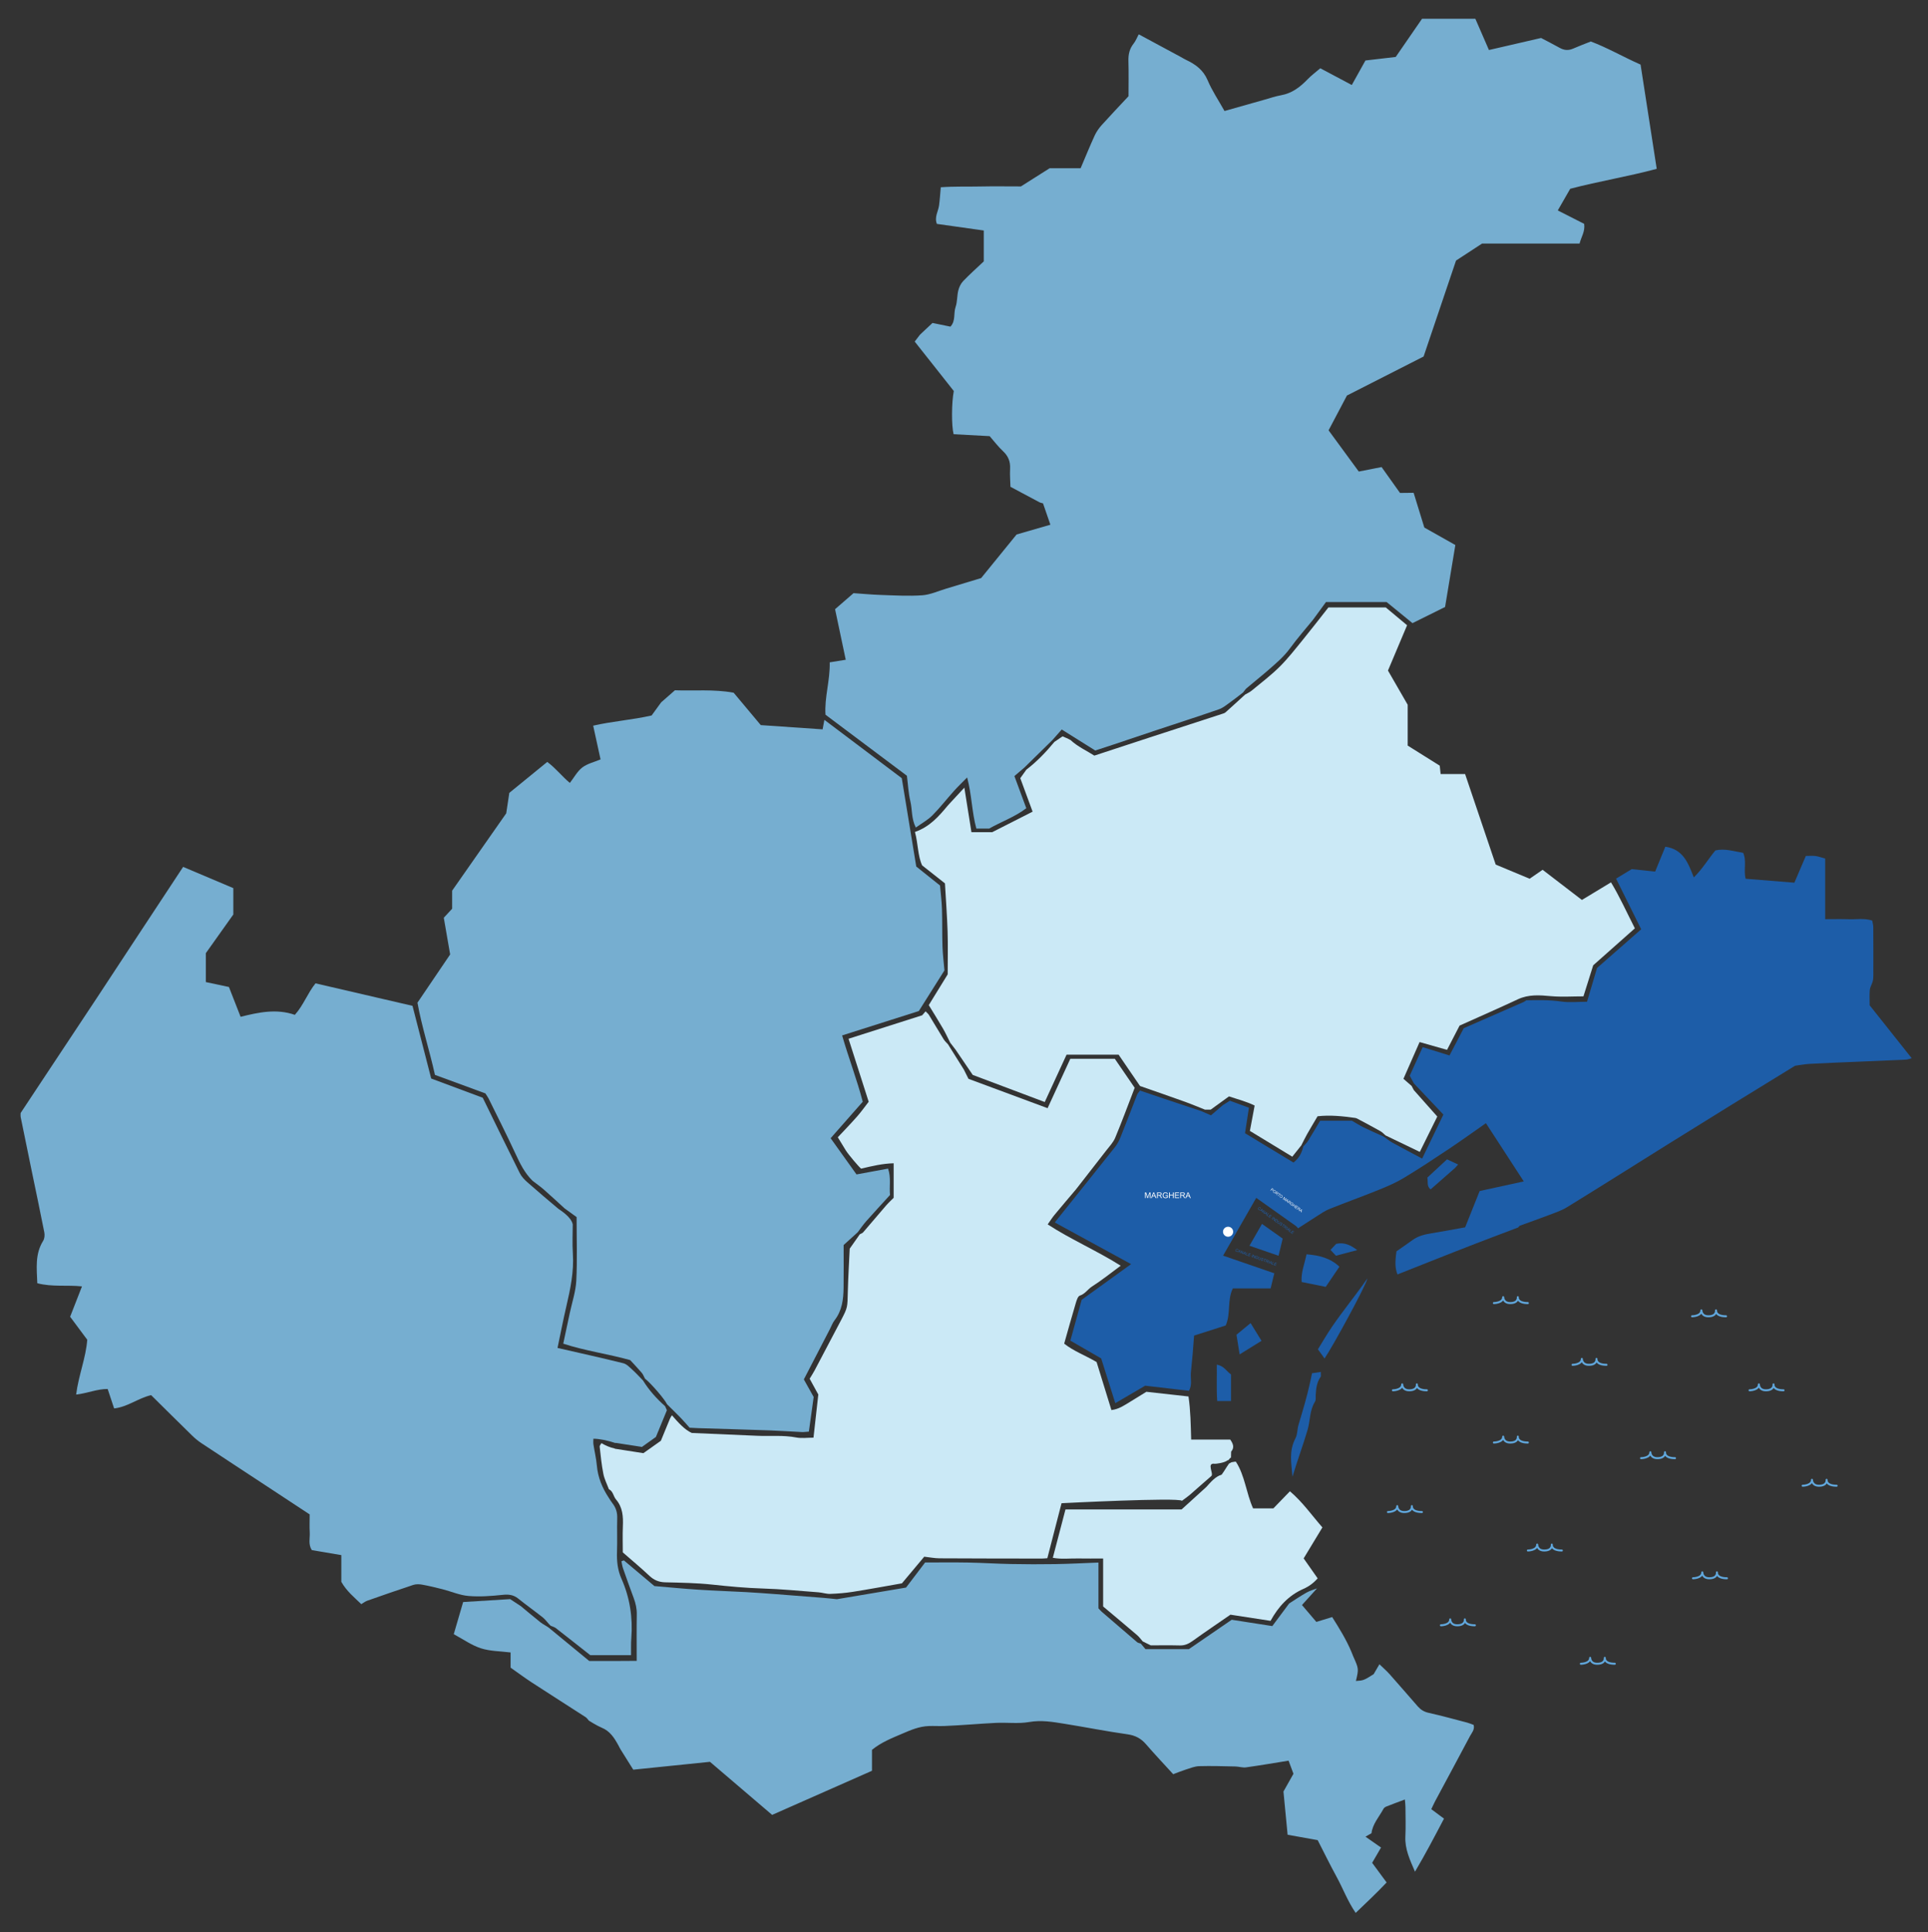 <?xml version="1.0" encoding="utf-8"?>
<!-- Generator: Adobe Illustrator 22.1.0, SVG Export Plug-In . SVG Version: 6.00 Build 0)  -->
<svg version="1.1" xmlns="http://www.w3.org/2000/svg" xmlns:xlink="http://www.w3.org/1999/xlink" x="0px" y="0px"
	 viewBox="0 0 15651.4 15683.8" style="enable-background:new 0 0 15651.4 15683.8;" xml:space="preserve">
<rect x="0" y="0" width="15651.4" height="15683.8" fill="#333333" stroke="none"/>
<style type="text/css">
	.st0{fill:none;stroke:#60A7DC;stroke-width:16.171;stroke-linecap:round;stroke-linejoin:round;stroke-miterlimit:10;}
	.st1{fill:#76AED0;}
	.st2{fill:#CBE9F6;}
	.st3{fill:#1D5DA8;}
	.st4{fill:#FFFFFF;}
	.st5{fill:none;}
	.st6{fill:#6EB52C;}
</style>
<g id="MAPPA">
	<path class="st0" d="M12127.1,11709.6c0,0,75.7,0,75.7-48.1c0,0-0.7,48.1,57,48.1c69.2,0,61.8-48.1,61.8-48.1s-8.1,48.1,81.5,48.1"
		/>
	<path class="st0" d="M11267.1,12273.8c0,0,75.7,0,75.7-48.1c0,0-0.7,48.1,57,48.1c69.2,0,61.8-48.1,61.8-48.1s-8.1,48.1,81.5,48.1"
		/>
	<path class="st0" d="M12403.1,12586c0,0,75.7,0,75.7-48.1c0,0-0.7,48.1,57,48.1c69.3,0,61.8-48.1,61.8-48.1s-8.1,48.1,81.5,48.1"/>
	<path class="st0" d="M11697.1,13193c0,0,75.7,0,75.7-48.1c0,0-0.7,48.1,57,48.1c69.2,0,61.8-48.1,61.8-48.1s-8.1,48.1,81.5,48.1"/>
	<path class="st0" d="M12833.1,13505.3c0,0,75.7,0,75.7-48.1c0,0-0.7,48.1,57,48.1c69.3,0,61.8-48.1,61.8-48.1s-8.1,48.1,81.5,48.1"
		/>
	<path class="st0" d="M11307.4,11285.5c0,0,75.7,0,75.7-48.1c0,0-0.7,48.1,57,48.1c69.2,0,61.8-48.1,61.8-48.1s-8.1,48.1,81.5,48.1"
		/>
	<path class="st0" d="M13321.8,11836.4c0,0,75.7,0,75.7-48.1c0,0-0.7,48.1,57,48.1c69.2,0,61.8-48.1,61.8-48.1s-8.1,48.1,81.5,48.1"
		/>
	<path class="st0" d="M13743.4,12811.3c0,0,75.7,0,75.7-48.1c0,0-0.7,48.1,57,48.1c69.2,0,61.8-48.1,61.8-48.1s-8.1,48.1,81.5,48.1"
		/>
	<path class="st0" d="M14633.8,12060.2c0,0,75.7,0,75.7-48.1c0,0-0.7,48.1,57,48.1c69.3,0,61.8-48.1,61.8-48.1s-8.1,48.1,81.5,48.1"
		/>
	<path class="st0" d="M14202.8,11285.5c0,0,75.7,0,75.7-48.1c0,0-0.7,48.1,57,48.1c69.3,0,61.8-48.1,61.8-48.1s-8.1,48.1,81.5,48.1"
		/>
	<path class="st0" d="M12127.1,10577.5c0,0,75.7,0,75.7-48.1c0,0-0.7,48.1,57,48.1c69.2,0,61.8-48.1,61.8-48.1s-8.1,48.1,81.5,48.1"
		/>
	<path class="st0" d="M13736,10684.7c0,0,75.7,0,75.7-48.1c0,0-0.7,48.1,57,48.1c69.2,0,61.8-48.1,61.8-48.1s-8.1,48.1,81.5,48.1"/>
	<path class="st0" d="M12765.7,11078.6c0,0,75.7,0,75.7-48.1c0,0-0.7,48.1,57,48.1c69.2,0,61.8-48.1,61.8-48.1s-8.1,48.1,81.5,48.1"
		/>
</g>
<g id="PERCORSO">
</g>
<g id="CARTINA">
	<path class="st1" d="M4078.5,12946.1c49.5-5.3,89.2-1.4,128.3,30c64.9,52.2,132.9,100.6,198.4,152.2c18.7,14.7,33,34.7,49.3,52.3
		l-1.3-1.1c5.5,5.7,11.1,11.4,16.7,17.1c14.3,6.4,30.6,10.3,42.6,19.6c93.4,72.5,186.1,146,279.3,219.4c107.7,0,215.3,0,331,0
		c0.6-48.5-1.3-93.3,2.1-137.7c12.9-167.8-11.5-329.1-80.3-483.7c-30.9-69.5-38.6-142.9-35.8-218.8c3.3-90.8-0.9-181.9,1.7-272.7
		c1.3-45.3-10.3-83.9-38-119.1c-11.5-14.7-21-31-31.3-46.7c-52.2-79.3-87.5-164-95.9-259.7c-5.1-58-19.1-115.1-27.9-172.8
		c-2.3-14.9-0.3-30.5-0.3-45.7c47.4-0.3,119.4,14.6,180.7,35.6l0.3-2.1l212.7,33.2l113.8-81.1l21.5-52.3c-0.3,0.3-0.5,0.4-0.2,0.2
		c-0.2,0.3,0,0,0.4-0.6l67.5-164.1c-4.4-10.1-9.4-21.4-14.4-32.7c-69.3-61.7-130.8-129.8-179.4-208.8
		c-27.8-28.4-54.3-58.2-83.8-84.8c-23.4-21-47.8-48.2-76.3-55.3c-174.9-43.6-351.1-82.3-533.9-124.2c23.7-112.3,45.6-226,71.8-338.6
		c32.7-140.4,62.1-280.3,52.7-426.1c-5.5-85.1-1-170.9-1-238.1c-12.2-63.4-107.7-119-117.2-127c-84.4-71-168.7-142.1-251.2-215.1
		c-23.7-21-47.3-45.7-61.2-73.5c-100.5-201-198.5-403.2-300.9-612.4c-134.4-50.1-275.5-102.7-418.6-156.1
		c-50.7-197-100.8-392.1-151.7-590c-263.3-61.1-525.2-121.8-787.4-182.6c-64.2,79.8-98.1,178.1-167.7,255.7
		c-150-52-294.6-20.3-440.4,15.9c-32.6-83.3-62.6-159.9-94.7-242c-61.7-13.1-124.1-26.4-187.6-39.9c0-82.3,0-161.8,0-234.5
		c77.3-108.8,150.1-211.3,223.2-314c0-69.6,0-138.7,0-214.1c-133.5-56.5-266.7-112.9-407.4-172.4
		C1300.8,7317.6,805,8072.2,789.3,8096c-146.1,221.2-292.9,442-439.4,663c-62,93.6-123.9,187.3-182.5,275.8c0,15.7-1.4,24,0.2,31.7
		c29.7,145.8,59.6,291.5,89.6,437.2c34.4,166.5,69.8,332.9,102.5,499.7c4.3,21.8,2,50.6-9.4,68.8c-67.6,108.1-51.8,225-47.5,344.2
		c120.6,31.7,242.3,12.8,362.7,25.6c-33.4,85.6-65.2,167.1-96.2,246.4c47.7,64.1,90.8,122,138.9,186.7
		c-10.6,146.4-71,290.2-90.1,445.1c91.5-10.6,171.6-46,255.9-45.4c18.5,55.6,35.1,105.7,52.5,157.9c111-12.5,195.7-83.9,300.3-107.9
		c111.5,110.2,222.2,220.3,334,329.4c22.9,22.4,48.1,43.1,74.9,60.8c172.9,114.7,346.5,228.2,519.9,342.2
		c119.1,78.3,238.2,156.7,358.2,235.7c0,51.1-2.1,99.2,0.6,147c2.6,46.6-13.7,95.8,16.9,142.8c78.3,13.3,157.3,26.7,239.5,40.7
		c0,76.5,0,148.2,0,216.7c42.4,75.5,104.7,125.8,162.1,181.3c20.2-11.9,33-22.4,47.8-27.6c124.6-43.8,249.2-87.5,374.7-128.7
		c22-7.2,48.8-6.2,72.1-1.9c55.6,10.1,110.8,23.3,165.5,37.3c70.2,18,138.9,48.5,209.9,54.5
		C3894.1,12962.7,3987.3,12955.8,4078.5,12946.1z"/>
	<path class="st2" d="M5223.1,11795.9l-232.7-36.3l0.2-1.5c-36.7-8-72.2-22.3-107.8-43.6c-4.3,8-15.8,19.1-14.7,28.9
		c8.2,73.7,15.5,147.7,29.9,220.3c8.6,43,29.6,83.5,45,125.1c35.2,16.8,35.8,57.3,57.6,82.8c55.1,64.3,59.1,139.3,55.8,218.1
		c-3,71.9-0.6,143.9-0.6,211.5c74.8,65.4,147.1,125.3,215.2,189.5c37.7,35.6,77.6,52.3,130.1,53.5c126.9,3,254.3,5,380.3,18.5
		c136.9,14.7,273.3,27.6,411.1,31.8c150.8,4.6,301.3,19.4,451.9,30.8c32.1,2.4,64,14,95.7,12.8c61.8-2.2,123.8-7.2,184.8-16.9
		c130-20.5,259.4-44.7,396.9-68.7c57.3-68.5,118.7-141.9,181.1-216.3c44.2,4.9,83.9,13,123.6,13.2c276.8,1.6,553.6,1.7,830.4,2
		c13.4,0,26.8-1.6,45.4-2.9c37.6-145.7,75.3-291.5,115.3-446.3c0,0,948.2-48.6,977.5-19.6c19.6-14.9,45.5-32.6,69.2-53
		c56.8-48.8,111.7-99.6,168.9-147.9c22.8-19.3-42.9-110,28.9-99.6c6.4,0.9,78.2-6.9,103.3-28.2c10.4,3.4,18.1-23.6,27.6-20.4
		c0.4-27.2,0.9-50.4,1.3-50.3c27.2-31.2,18.3-60.9-7.2-97.4h-317.3c-3.5-121.1-4.9-235.6-21.7-350.1
		c-120.1-13.3-232.1-25.8-341.8-38c-48.8,30.1-92,57.1-135.6,83.4c-45,27.1-88.4,58.1-148.3,64.9c-41.6-134.7-82.1-266-120.3-389.7
		c-93.1-54.9-187.1-88.6-263.2-149.6c32.8-115.4,62.6-222.8,94.4-329.5c6.6-22,16.7-54.9,32.8-60.1c43-13.8,63.6-51.6,98.3-73.7
		c80.3-51.1,154.7-111.3,233.4-169.2c-194.4-122.3-401.8-211.3-592.8-335.2c21.5-30.3,36.6-54.7,54.8-76.7
		c59.1-71.3,119.2-141.7,179-212.5c0,0-0.1-0.1-0.1-0.1c80.4-103.2,161.2-206.2,241.1-309.8c26-33.7,57.4-66.1,73.3-104.3
		c56.2-134.9,106.7-272.1,158.2-405.5c-57.3-83.6-111.3-162.4-161.5-235.7h-361c-62.5,135.9-122.5,266.2-184.6,401.2
		c-218.7-81.1-430.1-159.5-642.1-238.2c-12.3-24.5-24-48-35.8-71.5l1.2,1.2c-43.9-69.9-87.7-139.9-131.6-209.8l1.2,1.2
		c-12.1-13.6-26.5-25.9-35.9-41.1c-40.7-65.7-79.5-132.4-119.9-198.2c-6.7-10.9-17.7-19.2-27.6-29.6c-12.3,14.3-22.3,25.9-27.4,31.9
		c-203.6,64.9-400.2,127.5-598,190.6c54.9,171.9,108.2,338.3,163.5,511.3c-28.1,36.1-58.8,79.8-93.9,119.7
		c-50.9,58-156.7,168.6-156.7,168.6c21.5,35.3,42.7,70.7,64.5,105.8c21.6,34.8,106.2,134.7,124.7,149
		c88.9-21.1,173.4-41.4,264.2-43.7V9723c-18,18.3-41.6,39.8-62.4,63.7c-62.2,71.8-123.1,144.8-185.3,216.6
		c-6.4,7.4-17.8,10.7-27,15.8c-24.2,34.5-48.6,69-82,116.6c-4.8,106.1-12.4,228-15.4,350.1c-3.1,126.5-0.6,126.8-53.2,227.5
		c-71.6,137.1-143.8,273.8-216.2,410.5c-11.2,21.2-24.5,41.3-40.4,67.9c19.4,35.4,41,74.8,70.2,128.1
		c-11.7,104.9-24.9,223.1-39,350.2c-49.8,0-96.4,7-139.8-1.4c-105-20.4-210.6-9.2-315.7-13.8c-172.8-7.6-345.6-14.9-532.5-23
		c-59.6-27-110.2-85.2-161.1-143.4c-6.8,8.7-12,18.8-16.8,29.2l-73,177.6L5223.1,11795.9z"/>
	<path class="st1" d="M6701.4,5801.6c223.2,167.3,442.4,331.7,660.8,495.4c9.1,71,12.2,140.8,28.1,207.6
		c16.1,67.7,7.3,141.1,44.4,212.9c48.9-35.2,97.2-61.3,134-98.4c62.3-62.7,116.6-133,175.7-198.8c32.9-36.6,68.7-70.7,106.9-109.6
		c37.8,143,38.1,282.2,74.7,415.4c37.9,0,67.3,0,103.6,0c96.1-55.1,208.8-94.1,301.8-165.5c-33-89.2-64.2-173.6-96.5-260.9
		c28-23.9,54.2-46.3,80.4-68.7c76.2-74.7,152.4-149.5,228.6-224.2c24.2-27.4,48.4-54.8,75.2-85.1c91.7,57.4,177.9,111.4,272.1,170.4
		c45.8-15,96.5-31.2,147-48.1c114.8-38.3,229.3-77.2,344.1-115.4c171-56.8,342.6-112,512.9-170.9c32-11.1,60-34.7,88.2-54.7
		c36.8-26.2,72-54.5,107.9-82c9.8-12,18.2-25.7,29.8-35.6c56.8-48.4,115.6-94.6,171.8-143.6c64-55.8,129-110.1,179.8-179.9
		c58.8-80.7,125.2-156.1,188.4-233.7c0,0-0.1-0.1-0.1-0.1c34.5-47.2,69-94.4,103.3-141.2c166.7,0,329.2,0,492.1,0
		c70.8,57.8,140.9,114.9,210.1,171.4c93.1-46.2,179.7-89.2,264.5-131.2c28.5-171.7,56.1-338.6,83.4-503
		c-86.4-48.7-168.1-94.7-251.8-141.8c-29.1-94.3-58-188.2-86.9-282.1c0,0-73.9,1.2-110.5,1.2c-51.8-72.8-99.8-140.1-149.6-210.1
		c-61.5,12.1-123.8,24.3-185.1,36.4c-84.1-114.8-162.9-222.4-245.2-334.7c50.3-95.3,99.9-189.4,149-282.3
		c208.6-106.2,415.1-211.2,622.3-316.7c88.1-260.7,175.2-518.3,263.3-778.9c69.2-45.2,138.9-90.7,211.1-137.9c262.1,0,525,0,791.8,0
		c12.8-53.2,46.6-97.9,37.1-160.3c-69.6-35.4-140.1-71.2-214-108.7c36.5-63.6,68.3-119,101-175.8c232.4-61.1,468.7-99.1,702.2-161.9
		c-44.7-288.8-88.1-568.7-131.1-846.2c-142.9-63.3-271.1-137.8-404-187.6c-54.2,21.7-99.7,38.6-144.1,58.1
		c-38,16.6-72.7,13.7-108.5-6.4c-49.3-27.7-99.9-53.1-151-80.1c-138.8,32.1-277.9,64.2-423.3,97.7
		c-37.3-85.7-74.2-170.5-110.3-253.5c-149.3,0-292.1,0-432.9,0c-74.1,107.4-145.2,210.6-213.6,309.8
		c-87.1,10.2-167.1,19.5-245.8,28.7c-38,68.2-73.6,132.2-110.8,199c-88-46.8-173-92-255.6-135.9c-38.1,32.7-73.2,58.4-102.8,89.2
		c-60.5,63-126.5,114-216.4,130c-45,8-88.7,23.2-132.8,35.6c-108.6,30.6-217.1,61.5-325.6,92.2c-47.9-85.6-100.9-164.2-137.1-249.8
		c-35.5-83.9-98.7-129.4-175.7-165.6c-14.5-6.8-28-15.6-42.1-23.2c-113.8-61.4-227.6-122.7-341.5-184c-13.5,25.5-24,53.3-41.6,75.5
		c-33.8,42.5-43.5,88.8-42,141.6c2.7,95.8,0.8,191.8,0.8,285.3c-74.6,80-146.9,155.6-216.8,233.3c-22.8,25.4-43.5,54.4-57.7,85.2
		c-39.9,86.9-75.8,175.6-114.4,266.2c-89.6,0-175.9,0-251.3,0c-86.7,54.8-163.5,103.5-233.4,147.7c-116,0-221.7-1.8-327.4,0.5
		c-105.8,2.3-212.1-1.7-323.1,6.3c-5.1,54.8-7.7,102-14.2,148.7c-6.7,48.1-39.3,93.4-17.4,148.7c128.3,18.1,255.1,35.9,380.6,53.6
		c0,91.9,0,174.2,0,250.8c-59.1,55.8-115.5,105.8-167.3,160c-19.2,20.1-32.9,49-39.6,76.1c-10.8,43.6-7.3,91.3-21.8,133.3
		c-18,52,1.9,113.6-41.9,160.2c-50.6-10.4-100.4-20.6-145.7-29.9c-36.1,33.8-68.8,64.4-101.4,95c-14.4,18.8-28.8,37.6-43,56.1
		c107.8,136.3,214.9,271.8,317.3,401.3c-18.5,94.3-19.3,282.4-1.5,350.7c96.5,5.2,195.6,10.5,292.5,15.7
		c37,42.2,69.3,85.4,108.2,121.6c42.9,40,60.7,84.7,57.8,142.2c-2.7,52.4,1.9,105.1,2.9,147.3c87.5,46.7,164.8,88,242.1,129.2
		c0.1-0.1,0.2-0.3,0.3-0.4c7.7,2,15.4,4,22,5.7c19.3,56.1,38.2,110.7,59.8,173.3c-100.6,29.1-197.9,57.2-274.4,79.4
		c-107,131.5-201.1,247.2-287.7,353.7c-102.7,31.1-193,58.7-283.4,85.7c-64.6,19.3-128.5,49.2-194.3,54
		c-110.5,7.9-222.2,1.2-333.3-2.5c-80.7-2.7-161.3-10.4-225-14.7c-59.3,51.5-105.6,91.7-149.9,130.1c30,141.8,58.2,275.4,86.7,410.5
		c-48.1,7.8-86.6,14-130.1,21C6739.2,5524.7,6691.8,5661.2,6701.4,5801.6z"/>
	<path class="st1" d="M3530.9,8725.2c138.2,50.8,274.5,100.8,409.4,150.3c10.2,16.3,19.9,29.2,26.9,43.3
		c71.9,146.1,145.6,291.5,214,439.1c38,82,76,162.7,142.1,227c31,24,63.3,46.5,92.7,72.3c57.2,50.1,112.7,102,168.9,153.2l-1.1-1.1
		c32.2,23.4,64.5,46.7,97,70.3c0,175.1,6.1,345.8-2.5,515.7c-4.5,88.8-34.5,176.5-53.2,264.6c-16.9,79.9-34.1,159.8-52.7,247.1
		c178.2,58.5,362.2,82.7,543.2,133.4c29.3,31.9,62.7,66.4,93.8,102.9c11.5,13.5,17.6,31.4,26.2,47.3
		c49.7,38.8,159.6,166.4,179.5,208.5c37.8,37.5,76,74.5,113.1,112.6c24.2,24.9,46.6,51.6,69.9,77.6c24.1,1.2,45.5,2.7,67,3.4
		c194.9,6.1,389.8,11.5,584.6,18.4c86.4,3,172.6,9.4,259,13.4c18.2,0.8,36.5-2.1,57.6-3.5c13.6-98.2,26.7-192.2,39-281.1
		c-28.9-51.6-54.9-98.1-79.8-142.7c72-139,141.9-274.1,211.9-409.2c12.3-23.8,21.3-50.1,37.5-70.9c61.4-78.7,72-170.5,73.2-264.4
		c1.5-114.8,0.4-229.6,0.4-346.4c39.7-35.9,77-69.7,114.3-103.5c22.5-29.6,43.2-60.6,67.8-88.4c63.9-72.2,129.5-142.8,194.4-214.1
		c-7.1-70.3,10-139.7-15.7-214.1c-88.7,16.3-172.2,31.6-256.2,47.1c-71.4-99.8-140.9-197.1-210.1-293.9
		c86.2-97.9,171.1-194.3,260.7-296.2c-47.1-180.5-115-355.9-167.4-538.2c215.2-68.4,425.4-135.2,622.6-197.9
		c73.6-116.8,139-220.6,208-330c-5.2-61.3-13.6-127.3-15.9-193.5c-3.4-101.4-0.8-203.1-4.2-304.5c-2.2-65.9-10.7-131.7-15.8-191.2
		c-67.5-53.9-128.2-102.3-192.9-153.9c-39.3-240-78.8-480.5-117.6-717.3c-210.5-158.6-415.8-313.3-628.2-473.4
		c-6.2,33.2-10.4,55.4-14.4,77.1c-170.8-11.7-337.1-23.1-502-34.4c-74.7-89.1-148.4-177.2-220.2-263
		c-162.8-29.9-322.7-13.7-476.7-19.7c-41.2,36.1-77.3,67.8-113.4,99.4l1.4-1.2c-26.2,36.1-52.5,72.3-77.1,106.2
		c-160.2,36.6-318.6,46.8-474.5,82.8c21.1,96.4,40.1,183.8,59.8,273.8c-52.1,22-107.6,34.4-148.2,65.6
		c-40.9,31.5-66.9,81.6-100.9,125.4c-64.6-53.7-115.1-120.3-183.5-170.5c-107.9,88-211.7,172.6-308.1,251.2
		c-10.1,66.9-18.4,121.9-25,166c-149.2,213.3-291.6,416.9-439.1,627.8c0,45.4,0,98.4,0,146.7c-24.5,26.4-44.6,48-67.8,73
		c16.5,95.3,33.2,191.8,51.6,298.1c-82.5,121.7-169.4,250-265.3,391.5C3422.1,8327.3,3485.7,8521.6,3530.9,8725.2z"/>
	<path class="st2" d="M11524.2,8458.8c77.1,21.9,148.9,42.3,222.8,63.3c35.1-68,68.2-131.9,101.8-196.9
		c158.2-71.1,316.5-140.3,472.9-213.5c88-41.1,176.9-33.9,269.5-25.5c85.4,7.7,172.2,1.6,263.1,1.6c25.4-80.8,51.7-164.3,79.3-252.1
		c111.4-98.8,225.3-199.8,338.2-300c-66.5-130.5-122.7-256-193.7-373.3c-82.6,49.9-158.3,95.6-236.2,142.8
		c-106.7-81.9-212.7-163.2-319.1-244.8c-38.3,26.4-70.9,48.9-105.3,72.6c-93.7-39.1-185.1-77.2-275.4-114.9
		c-84.4-249.6-166.8-493.2-248.6-735.1c-68.5,0-129.7,0-198.6,0c-2.3-22.1-4.7-44.9-7.1-67.8c-85.3-53.5-170.7-106.9-260.3-163.1
		c0-110,0-224.6,0-331.4c-56.1-97.3-108-187.4-160-277.5c51.3-121.7,102-241.8,155.2-367.9c-58-48.5-117.3-98-173.2-144.6
		c-157.7,0-309.2,0-465.5,0c-68.8,87.3-137.1,176.2-208,263.1c-60.8,74.6-120.2,151.2-188.4,218.9
		c-70.1,69.6-149.9,129.8-226.3,193.1c-15.9,13.2-35.8,21.8-53.8,32.5l1.2-1.1c-53.2,48.5-106.1,97.4-159.9,145.2
		c-7.5,6.7-18.9,9.6-29,12.9c-196.9,64.2-393.9,128-590.8,192.3c-145.7,47.5-291.3,95.5-445.2,146c-62-39.8-135.4-72.1-194.2-127.4
		l1.2,1.2c-11.2-5.7-22.5-11.5-33.7-17.2l1,1c-12-5.2-23.9-10.4-32.4-14c-24.3,16.6-45.2,30.9-66.1,45.2
		c-68.3,82.5-142,159.7-227.6,225.3c-16.3,22.8-32.6,45.6-49.4,69.1c33.1,89.7,66,179.1,100.1,271.7
		c-114.2,58-224.4,114.1-327.8,166.6c-60,0-113,0-168.8,0c-18.9-119-37-232.6-57.5-361.5c-49.9,53.8-91,98.1-132.1,142.4
		c0,0,0,0,0,0c-73.4,88.6-148.2,175.6-269,217.2c26.3,97.5,22.6,194.4,58.4,271.4c71.3,56.2,132.1,104.1,185.2,146
		c7.8,137.1,17.4,264.5,21.5,392.2c3.5,112,0.7,224.2,0.7,346.5c-46.7,75.8-98.3,159.7-153.6,249.6
		c38.8,63.7,78.4,126.6,115.7,190.8c21.2,36.6,38.7,75.3,57.8,113l-1.2-1.2c16.7,21.8,33.4,43.6,50,65.3l-1.2-1.2
		c41.8,61.6,83.7,123.2,135.7,199.8c184.3,69.4,384.7,144.9,584.7,220.2c61.4-133.2,119.2-258.6,177.3-384.6
		c143.5,0,281.1,0,422.1,0c57.7,84.4,114.9,168.2,173.9,254.4c120.6,42.2,243,84.2,364.7,128c55.1,19.8,162.1,63.8,162.1,63.8
		c16.2,0,32.3,0,47.3,0c50.5-36.6,100.2-72.6,148.5-107.5c73,24.9,143,41.9,208.1,74.7c-13.4,71.3-25.5,135.9-38.6,205.6
		c113.5,69,227.9,138.6,344.1,209.3c25.2-31.6,49.3-61.9,73.5-92.2c15.5-30.2,29.9-61,46.6-90.5c27.4-48.4,56.2-96,85.2-145.4
		c103-11.6,204-0.6,304.7,13.4c12.7,1.8,24.8,9.8,36.6,16c56.6,30.3,113.4,60.3,169.3,91.9c15.4,8.7,27.6,22.7,41.3,34.2
		c91.1,43.8,182.2,87.6,278,133.8c45.4-91.8,93.3-188.8,141.9-287.1c-64.7-72.9-128.4-144.6-192-216.4l0.9,0.8
		c-5.7-10.9-11.5-21.8-17.2-32.7c-21.5-18.8-43-37.5-66.4-58C11437.7,8655.7,11480.2,8559,11524.2,8458.8z"/>
	<path class="st1" d="M11910.1,13982.9c-104.2-27.3-208.1-56-313.3-79.4c-37.2-8.3-64.1-25.7-87.3-52.1
		c-76-86.6-151-174.1-227.6-260.2c-24.4-27.5-52.6-51.7-83.7-81.8c-19,32.5-33.5,57.3-47.1,80.5c-77.9,49.5-83.2,51.5-143.8,55.1
		c23.4-98.8,23.3-98.8-21.4-198.8c-5.4-12.2-9.7-24.8-14.9-37.1c-41.3-98.6-97.2-189-156.4-282.9c-45.1,13.8-85.3,26.2-128.5,39.4
		c-39.9-46.8-77.8-91.4-116.8-137.1c41.4-45.7,81.8-90.4,122.2-135.1c-28.6,10.9-58.8,19.2-85.1,34.1
		c-49.1,27.7-95.7,59.6-141.1,88.4c-45.9,61.5-90.3,121.1-136.8,183.5c-115-17.9-225.9-35.2-329.5-51.3
		c-123.8,84.9-240.9,165.2-347.9,238.6c-125.3,0-236.1,0-352.1,0c-12-14.2-25.2-29.8-38.3-45.4c-9.9-3.5-21.9-4.7-29.4-11
		c-96.2-81.9-191.8-164.4-287.4-247c-8-6.9-14.7-15.3-26.7-27.9c0-118.5,0-240.7,0-371.7c-121.4,4.6-236.4,10.8-351.5,12.7
		c-119.4,2-238.9,1.6-358.3-0.7c-116.3-2.2-232.4-9.8-348.7-12c-116.4-2.1-232.8-0.5-348.7-0.5c-52.1,68.6-102.2,134.5-154.7,203.6
		c-185.6,31.2-371.2,62.5-561.4,94.5c-32.4-3.3-69.8-7.7-107.3-10.7c-129.1-10.4-258.3-20.5-387.5-30.3
		c-80.8-6.1-161.6-12.2-242.5-16.6c-129.6-7.1-259.5-11.3-389-19.7c-118.4-7.7-236.5-19.4-355.1-29.3
		c-82.9-70-164.5-139.2-246.7-207.7c-2.1-1.7-9.5,2.8-21,6.6c4.1,18.6,6.4,38.7,13,57.4c28.1,80.6,56.8,161,86.6,240.9
		c16,42.9,25.8,85.8,25,132.3c-2,122.7-0.7,245.4-0.7,377.6c-65.3,0.4-126.6,0.9-188,1.1c-62.4,0.2-124.8,0-197.1,0
		c-106.5-87.6-218-179.3-329.5-271.1c-5.8-5.5-50.2-29.9-64.1-41c-55.7-44.4-110.2-90.3-165.1-135.7l1.1,1.1
		c-26.8-17.6-53.6-35.1-84.6-55.5c-124.6,7.7-250.9,15.5-381.6,23.6c-25.8,88.3-50.7,173.7-76.2,261.1
		c77.6,41.5,145.2,90.3,221,114.6c74.8,24,157.7,23.2,240.5,33.6c0,44.5,0,84.2,0,123.3c60.2,42.2,116.2,83.9,174.6,122
		c144.2,94,289.7,186.1,434.2,279.6c10.6,6.9,17.8,18.9,26.6,28.6c0,0,66.5,42,103.1,56.8c68.3,27.6,103.2,83.2,135.7,142.3
		c6.5,11.7,12,24,19,35.4c35,56.2,70.3,112.2,102.5,163.5c214-21.9,417.6-42.8,622.7-63.8c170,145.1,337.3,287.9,504.7,430.8
		c270.9-119.7,539.3-238.3,810.5-358.1c0-58.3,0-114,0-170c74.6-60.8,160.7-94.8,244.5-130.6c68.5-29.3,136.4-59.5,216.2-62.5
		c42.3-1.6,84.1,1.4,125.8-0.3c140.2-5.5,280.1-18.6,420.3-25.4c89.4-4.4,181.2,8.4,268.2-6.8c99.8-17.5,193.6-1,288.9,14.3
		c170.3,27.2,339.4,61.3,510.1,85.2c64.1,9,110.1,33.8,150.8,80.9c71.5,82.7,146.8,162.2,220.5,243c36.9-13.7,69.2-27.3,102.4-37.7
		c35.6-11.2,72-26.5,108.5-27.5c97.6-2.8,195.5,0.4,293.2,2.5c29.3,0.6,59.3,11.1,87.5,7.2c114.1-15.8,227.7-35.5,345-54.3
		c14,37.6,26.8,72,39.7,106.3c-30.4,54-59,104.8-81.2,144.2c12,124.8,22.6,235.5,33.7,350.8c83.6,15,164.7,29.5,244.1,43.7
		c52.7,102.7,100.8,201.4,153.5,297.7c51.9,95,89.5,197.6,155,293.1c87.8-84.2,171.3-162.5,251.2-247.1
		c-42.3-57.5-80.1-108.8-117.5-159.5c25.2-43.3,47.8-82.1,72.2-124c-37.1-25.9-73.4-51.3-126.3-88.2c21.9-12.5,35.4-20.3,48.7-27.9
		c9.5-77.2,62.9-133.7,97.8-198.9c4.5-8.5,15.8-15.2,25.5-19c47.2-18.7,95-36.1,147.7-56c2,24.1,4.6,42.2,4.7,60.3
		c0.5,80.2,3.2,160.6-0.6,240.6c-4.7,99.8,35.3,185.7,78.1,285.2c86.6-146.3,160.1-287.4,235.5-430.8
		c-35.4-26.3-68.9-51.3-103.1-76.7c12.1-25.2,20.5-44.8,30.5-63.5c94.6-176.6,189.9-352.8,283.7-529.9
		c14.2-26.8,39.6-51.7,29.6-90.7C11945.3,13995.4,11928.1,13987.7,11910.1,13982.9z"/>
	<path class="st2" d="M9578.4,13356.6c40.7,1,71.7-13.9,103.8-36.9c102.5-73.6,207.2-144.3,306.4-212.8
		c113.9,17.5,219.6,33.8,325.6,50.1c63.7-115.4,146.1-206.5,267.9-260c42.9-18.8,82.1-47.6,114.6-85
		c-39.4-56.1-76.1-108.3-113.7-161.9c49.6-82,99.1-163.9,152.2-251.5c-86.4-98.8-160.4-205.6-263.7-293.4
		c-47.5,49.1-92.1,95.2-134.3,138.8c-56.5,0-110.1,0-164.8,0c-56.5-125.8-65.9-265.9-139.8-379.2c-17.8,0-23.4,4.3-34.2,4.3
		l-20.9,11c-24.9,34.4-32.7,52.4-60.1,90.2c-53.5,16.3-87.8,60.2-125.4,100.8c-64.5,58.7-129,117.3-199.9,181.7
		c-303.8,0-620.3,0-942.6,0c-33.6,128.2-67.6,258.2-102.7,392.3c69.9,13.2,137.3,4.2,204.3,5.4c67.1,1.3,134.2,0.3,204.1,0.3
		c0,125.9,0,255.8,0,389.5c89.8,75.5,182.5,152.8,274.3,231.2c17.8,15.2,31.7,34.7,47.3,52.4c21.6,10.6,43.2,21.3,64.9,31.9
		C9421,13356,9499.8,13354.6,9578.4,13356.6z"/>
	<g>
		<path class="st3" d="M15178.1,8160.8c0-45.9-2.8-86.2,1.1-125.9c2.3-23,16.6-44.6,23-67.5c4.2-15.1,5.4-31.4,5.5-47.2
			c0.3-131,0.4-262-0.4-393c-0.1-17.8-5.5-35.6-8.7-54.6c-64.2-20.9-126.8-8.7-188.1-10.9c-61.6-2.1-123.4-0.5-193.7-0.5
			c0-169.6,0-331.2,0-492c-31.6-8.6-54.6-17.5-78.3-20.6c-23.7-3.2-48.2-0.7-78.8-0.7c-31.1,72.5-62.2,145.1-93,217.1
			c-134.7-10.8-265.6-21.3-395.7-31.8c-18.1-72,9.8-143.3-20-210.5c-75.9-12-148.2-37.5-225.3-19.6
			c-59.3,70.9-105.5,151.2-175.4,219c-46.1-117.2-85.4-227.9-231.2-249.1c-26.5,64.8-54.3,132.9-82.6,202
			c-67.8-7.1-131.9-13.8-190.3-19.9c-45.9,27.8-84.6,51.3-127.1,77c69.2,139.5,136.3,274.8,204,411.2
			c-122.5,107.4-239.6,210-358.3,314c-26.5,89.3-53.6,180.6-81.4,274.2c-71.3,0-142.7,8.2-211.2-2c-94.8-14-188.8-11.2-283.5-9.9
			c0,0-0.1-0.1-0.1-0.1c-5.7,4.6-11,10.2-17.6,13.1c-164.7,72.3-329.5,144.3-488.4,213.8c-41.1,78.6-77.8,148.8-115.6,221.2
			c-74.6-23.2-143-44.4-217.5-67.5c-36.9,81.2-71.7,157.9-105.2,231.6c12.9,24.2,23,43,33,61.7l-1.2-1.2
			c80.6,85.2,161.1,170.4,241.3,255.1c-58.5,121.2-113.7,235.7-172.3,357.2c-82-43.7-162.5-85.7-242-129.6
			c-25-13.8-47.1-32.6-70.6-49c-53.5-24.3-107.5-47.4-160.2-73.2c-33.6-16.5-65.2-36.9-96.8-55.1c-85.8,0-169.2,0-258.9,0
			c-31.6,53.2-63.3,108-96.8,161.7c-10.7,17.2-26.4,31.4-39.9,47c-11.1,50.6-33.1,94.6-79.4,130.5
			c-131.2-79.4-261.9-158.5-393.4-238.2c10.5-68.6,20.5-133.3,31.8-206.8c-50.2-18.5-102.1-37.6-154.7-56.9
			c-20.2,12.7-38.2,24-56.1,35.3l1.2-1.2c-31.2,26.7-62.3,53.4-98.5,84.5c-27.6-12.2-81.2-35.2-81.2-35.2
			c-99.6-33.1-199.3-66-298.9-99.4c-65.6-21.9-130.9-44.4-196.2-66.5c-11.3,15.8-19.5,23.5-23.2,33c-44.7,114.2-88,229-133.6,342.8
			c-11.7,29.2-26.6,58.4-46.1,83c-160.4,202.3-322.2,403.5-488.9,611.8c206.4,112.7,409.3,223.5,619.6,338.3
			c-141.7,102.3-276,199.3-401.2,289.7c-33.3,120.3-62.9,226.9-91.8,331.3c90.1,52.1,173.6,100.3,250.1,144.5
			c40.4,127.9,77,243.9,114.7,363.3c84.4-49.4,163.2-95.5,242.6-141.9c118.3,13.8,235.6,27.4,355.1,41.4
			c29-48.8,10.9-100.5,16-149.4c5.3-50.2,10-100.4,14.4-150.6c4.3-49.4,7.7-98.9,11.5-148.2c92.1-29.4,178.8-57.1,256.9-82.1
			c42.9-98.9,10.2-203.1,57.6-300.6c102.2,0,204.3,0,306.9,0c10.1-41.7,20-82.8,29.9-123.6c-2.2-0.5-4.5-0.9-6.7-1.7l-409.1-140.9
			l269-469l320.6,227.4c7.7,5.5,14,12.3,18.8,19.8c51.6-33.5,103.8-67.3,156.3-100.8c31.7-20.2,63.4-42,98-55.9
			c132.7-53.1,267.3-101.5,399.8-155.1c69.8-28.2,139.9-58.2,204-96.8c124.5-75,245.8-155.3,366.7-235.9
			c99.8-66.6,197.2-136.9,300.4-208.9c102.7,157.9,203.5,313.1,307.2,472.6c-125.6,27.4-241,52.6-358.1,78.1
			c-38.9,97.4-77.4,193.6-117.7,294.6c-92.7,16.6-185,34.2-277.6,49.2c-53.8,8.7-105,21.8-149.8,54.2c-43.4,31.4-87.7,61.7-130,91.4
			c-13.3,90.9-11.2,138.5,8,187.7c90-35.7,179.9-71.6,270-107.1c122.9-48.5,245.7-97.2,369-144.8c113.1-43.7,226.8-86.1,340.2-129.1
			c5.2-5.5,9.6-12.9,16-15.3c75.1-27.9,151-53.8,225.8-82.5c52.8-20.3,108.2-37.8,155.7-67.1c275.1-169.2,548.1-341.8,822.1-512.8
			c171.2-106.8,342.7-213.2,514.4-319.2c169.4-104.6,339.3-208.5,514.6-316.2c36.1-4.7,78.7-13,121.6-15.4
			c126.9-6.9,254-11.5,381-16.9c132.4-5.6,264.9-10.9,397.3-17.2c14.1-0.7,28-6.7,46.9-11.4
			C15401.5,8441.8,15288.7,8299.9,15178.1,8160.8z"/>
		<path class="st3" d="M10143.1,10112.1l236.1,81.3c11.1-46,22.3-92.3,33.7-139.3l-168.1-119.2L10143.1,10112.1z"/>
		<path class="st3" d="M10722.8,11136.4c-30.4,4.5-52,7.8-71.8,10.7c-8.2,36.6-9.9,46.1-15.9,74.4c-24.9,116.6-60,230.5-94,344.7
			c-10.4,35.1-7.7,75.6-23.9,107.1c-56.3,109.1-33.5,200.4-25.1,314.3c40.3-134,82.5-245.7,122.5-379.8
			c22.6-75.8,15.6-159,60.4-229.9c8.9-14.1,4.8-36.6,5.9-55.2c3-50.4,7.8-99.7,38.2-143.9
			C10727.9,11166.2,10719.4,11163.9,10722.8,11136.4z"/>
		<path class="st3" d="M10566.6,10406.4c69.6,14.1,129.8,26.2,195.6,39.5c37.7-55.6,73.3-107.9,111-163.6
			c-73.5-70.1-164-92.7-266.9-100.6C10591,10257.7,10560.2,10330,10566.6,10406.4z"/>
		<path class="st3" d="M10698.8,10952.6c18.4,25.6,33.8,46.9,53.8,74.7c64.2-92.9,336.8-592.4,348.3-650.5
			c-101.2,145.4-195.8,258.2-288.1,393.6C10772.5,10829.3,10736.9,10891.3,10698.8,10952.6z"/>
		<path class="st3" d="M9881.3,11372.3c42.1,0,75.7,0,112,0c0-74.8,0-143.6,0-215.5c-36.2-25.2-57.5-69.7-115.5-79.7
			C9879.6,11178.1,9874.2,11275.3,9881.3,11372.3z"/>
		<path class="st3" d="M10037.7,10834.5c8,49.8,15.9,99,25.6,159.5c62.5-38.7,118.3-73.3,177.7-110.1c-30.4-49.4-57.5-93.4-88.7-144
			C10110.1,10774.7,10075.8,10803,10037.7,10834.5z"/>
		<path class="st3" d="M11809.9,9482.6c7.7-6.8,13.9-15.3,26.9-30c-32-14.9-59.6-27.8-89.9-41.9c-59.8,55.4-109.9,101.9-159.9,148.3
			c7.5,34.8-7.1,68.9,26.5,95.7C11679.3,9597.2,11744.7,9540,11809.9,9482.6z"/>
		<path class="st3" d="M10847.5,10096.5c-11.3,11.9-25.2,26.7-46.6,49.4c18.3,19.4,33.8,36,44.3,47.1
			c65.7-17.3,115.7-30.6,172.7-45.6C10965.6,10108.2,10915.9,10082.3,10847.5,10096.5z"/>
	</g>
</g>
<g id="IDROMACCHINE">
	<ellipse class="st4" cx="9969.5" cy="9998.5" rx="41.2" ry="40.6"/>
</g>
<g id="PERCORSI">
</g>
<g id="PARATOIE">
</g>
<g id="CHIATTA">
</g>
<g id="Numeraziore">
	<path class="st5" d="M14921.1,7598.7c31.1,23,62.6,46.2,90.2,66.5c0,33.6-0.5,57.5,0.1,81.5c0.5,20.5,2.3,40.9,3.5,61.4
		c3.9-0.3,7.7-0.5,11.6-0.8c0-63,0-126.1,0-186.8C14959.5,7570.3,14959.5,7570.3,14921.1,7598.7z"/>
	<path d="M6979,10019.4c0.2-0.1,0.4-0.2,0.6-0.3c0.2-0.3,0.4-0.6,0.6-0.9L6979,10019.4z"/>
	<path d="M4943.3,12089.4c-0.1-0.2-0.2-0.4-0.2-0.6c-0.4-0.2-0.6-0.4-1-0.6L4943.3,12089.4z"/>
	<path d="M5345.8,11612.1c-0.2,0.2-0.1,0,0.2-0.2l0.1-0.3C5345.8,11612,5345.6,11612.4,5345.8,11612.1z"/>
	<path d="M7467.8,2717.3c0.3-0.3,0.7-0.6,1-0.9c0.1-0.1,0.1-0.2,0.2-0.3C7468.9,2716.2,7467.8,2717.3,7467.8,2717.3z"/>
	<path d="M8315.8,6230.6c-0.2,0.1-0.3,0.3-0.5,0.4c-0.2,0.2-0.5,0.4-0.7,0.7L8315.8,6230.6z"/>
	<path d="M9244.4,277.4c-0.3,0.3-0.6,0.6-0.6,0.6c0.2,0.1,0.3,0.2,0.5,0.3c0.3-0.5,0.5-1,0.8-1.5
		C9245,276.8,9244.7,277.1,9244.4,277.4z"/>
	<path d="M10092,5620.6c-0.2,0.2-0.4,0.3-0.6,0.5c-0.2,0.2-0.4,0.5-0.6,0.7C10090.8,5621.8,10092,5620.6,10092,5620.6z"/>
	<path d="M4324.2,9585.8c-0.3-0.3-0.6-0.6-0.9-0.9c-0.1-0.1-0.2-0.2-0.3-0.3L4324.2,9585.8z"/>
	<path d="M6963.5,10001.8c-0.3,0.3-0.6,0.5-0.9,0.8c-0.1,0.1-0.2,0.3-0.3,0.4L6963.5,10001.8z"/>
	<path d="M11459.5,8814.6c0.1,0.1,0.1,0.2,0.2,0.3c0.3,0.3,0.6,0.6,0.9,0.8L11459.5,8814.6z"/>
	<path d="M8331.3,6248.1c0.2-0.2,0.5-0.4,0.7-0.6c0.1-0.2,0.3-0.4,0.4-0.6L8331.3,6248.1z"/>
	<path d="M11687.7,6214.9c0,0.1,0,0.2,0,0.3c0.4,0.3,0.9,0.5,1.3,0.8L11687.7,6214.9z"/>
	<polygon points="11134.8,14880.6 11134.8,14880.6 11134.8,14880.6 	"/>
	<path d="M12324.2,9969.9c-0.1,0-0.1,0-0.2,0.1c-0.3,0.3-0.6,0.7-0.9,1L12324.2,9969.9z"/>
	<path d="M10666.5,5032.4c0.4,0.6-1.9-2.4-4.2-5.4c-0.3,0.4-0.7,0.8-1,1.2C10664.2,5030.5,10667,5032.8,10666.5,5032.4z"/>
	<path d="M10662.3,5027l-1.2,1.1c0,0,0.1,0.1,0.1,0.1C10661.6,5027.8,10662,5027.4,10662.3,5027z"/>
	<path d="M8440.9,4085.7c-0.2,0.2,2.7-2.1,5.7-4.4c-0.5-0.3-1-0.6-1.6-0.8C8442.8,4083.2,8440.8,4085.9,8440.9,4085.7z"/>
	<path d="M8446.6,4081.2l-1.3-1.2c-0.1,0.1-0.2,0.3-0.3,0.4C8445.5,4080.7,8446.1,4081,8446.6,4081.2z"/>
	<polygon points="7467.7,2717.4 7467.8,2717.4 7467.7,2717.4 	"/>
	<path d="M7468.9,2716.2c-2.8-2.3-5.7-4.6-5.6-4.6c0,0,2.2,2.9,4.4,5.7c0,0,0,0,0,0C7467.8,2717.3,7468.9,2716.2,7468.9,2716.2z"/>
	<path d="M7467.8,2717.4C7467.8,2717.4,7467.8,2717.3,7467.8,2717.4C7467.8,2717.3,7467.8,2717.4,7467.8,2717.4L7467.8,2717.4z"/>
	<path d="M7467.8,2717.4C7467.8,2717.4,7467.8,2717.3,7467.8,2717.4c0.1-0.1,1.2-1.2,1.2-1.2S7467.8,2717.3,7467.8,2717.4z"/>
	<path d="M7467.7,2717.4L7467.7,2717.4L7467.7,2717.4C7467.8,2717.4,7467.8,2717.4,7467.7,2717.4z"/>
	<path d="M7692.4,6532.3C7692.4,6532.3,7692.4,6532.3,7692.4,6532.3C7692.4,6532.3,7692.4,6532.3,7692.4,6532.3
		c0.5,0.7,2,2.4,3.6,4.3c0.2-0.3,0.5-0.5,0.7-0.8C7694.8,6534.3,7693.1,6532.8,7692.4,6532.3z"/>
	<polygon points="7692.4,6532.3 7692.4,6532.3 7692.4,6532.3 	"/>
	<path d="M7696,6536.6l0.8-0.8c0,0,0,0,0,0C7696.5,6536.1,7696.2,6536.3,7696,6536.6z"/>
	<path d="M8743.9,9654.4c0.2,0.2-2-2.6-4.3-5.5c-0.4,0.4-0.7,0.8-1.1,1.3C8741.3,9652.3,8744.1,9654.5,8743.9,9654.4z"/>
	<path d="M8739.6,9648.9l-1.2,1.2c0,0,0.1,0.1,0.1,0.1C8738.9,9649.7,8739.2,9649.3,8739.6,9648.9z"/>
	<path d="M9239.3,272.3c-0.1-0.1,2.2,2.8,4.5,5.8c0,0,0.3-0.3,0.6-0.6c0.3-0.3,0.6-0.6,0.6-0.6
		C9242.1,274.5,9239.1,272.2,9239.3,272.3z"/>
	<path d="M12389.1,8125l0.5-0.5c-2.2-1.7-4.4-3.3-5-3.8c0.5,0.6,2.2,2.6,3.9,4.7c0.4-0.3,0.7-0.6,1.1-0.9
		C12389.6,8124.5,12389.3,8124.8,12389.1,8125z"/>
	<path d="M12389.1,8125c0.2-0.2,0.5-0.5,0.5-0.5c-0.4,0.3-0.7,0.6-1.1,0.9c0,0,0.1,0.1,0.1,0.1L12389.1,8125z"/>
	<path class="st6" d="M5351.2,11606.6c-0.6,0.1-1.1,0.2-1.7,0.2c-1.4,2-2.6,3.8-3.3,4.7l-0.1,0.3c0.7-0.6,2.6-2.3,4.6-4
		C5350.8,11607.5,5351,11607,5351.2,11606.6z"/>
	<g>
		<path class="st3" d="M10047,10155.4l2.6,1.8c-1.5,2.1-3.2,3.5-5.3,4.2c-2,0.7-4.2,0.6-6.5-0.2c-2.4-0.8-4.1-2-5.2-3.5
			c-1.1-1.5-1.7-3.2-1.8-5.3c-0.1-2.1,0.2-4.1,1-6.2c0.8-2.2,2-4,3.5-5.4c1.5-1.4,3.2-2.2,5.1-2.5c1.9-0.3,3.9-0.1,5.8,0.6
			c2.2,0.8,3.8,2,4.9,3.6c1.1,1.6,1.6,3.6,1.4,5.8l-3.1-0.4c0.1-1.8-0.2-3.2-1-4.2c-0.7-1.1-1.8-1.9-3.2-2.4
			c-1.7-0.6-3.2-0.7-4.7-0.3c-1.4,0.4-2.6,1.2-3.6,2.3c-0.9,1.2-1.7,2.5-2.2,3.9c-0.7,1.8-1,3.5-1,5.1c0,1.6,0.5,2.9,1.4,4
			c0.9,1.1,2,1.9,3.4,2.4c1.6,0.6,3.2,0.6,4.6,0.1C10044.6,10158.2,10045.9,10157.1,10047,10155.4z"/>
		<path class="st3" d="M10048.2,10164.4l16.4-18.6l3.1,1.1l1,24.8l-3.3-1.2l-0.2-7.5l-9.2-3.3l-4.8,5.7L10048.2,10164.4z
			 M10057.8,10157.8l7.4,2.7l-0.1-6.8c0-2.1,0-3.7,0.1-5c-0.8,1.3-1.7,2.5-2.7,3.7L10057.8,10157.8z"/>
		<path class="st3" d="M10071,10172.6l8-21.6l3,1.1l5.2,21.1l6.3-16.9l2.8,1l-8,21.6l-3-1.1l-5.2-21.1l-6.3,17L10071,10172.6z"/>
		<path class="st3" d="M10090.8,10179.7l16.4-18.6l3.1,1.1l1,24.8l-3.3-1.2l-0.1-7.5l-9.2-3.3l-4.8,5.7L10090.8,10179.7z
			 M10100.4,10173.1l7.4,2.7l-0.1-6.8c0-2.1,0-3.7,0.1-5c-0.8,1.3-1.7,2.5-2.7,3.7L10100.4,10173.1z"/>
		<path class="st3" d="M10113.5,10187.8l8-21.6l2.9,1l-7,19l10.8,3.9l-0.9,2.6L10113.5,10187.8z"/>
		<path class="st3" d="M10130.7,10194l8-21.6l15.8,5.7l-0.9,2.6l-12.9-4.6l-2.4,6.6l12.1,4.4l-0.9,2.5l-12.1-4.3l-2.7,7.3l13.5,4.8
			l-0.9,2.6L10130.7,10194z"/>
		<path class="st3" d="M10160.1,10204.5l8-21.6l2.9,1l-8,21.6L10160.1,10204.5z"/>
		<path class="st3" d="M10168,10207.4l8-21.6l3,1.1l5.3,21.1l6.3-17l2.8,1l-8,21.6l-3-1.1l-5.2-21.1l-6.3,17L10168,10207.4z"/>
		<path class="st3" d="M10190.2,10215.3l8-21.6l7.6,2.7c1.7,0.6,3,1.2,3.8,1.7c1.1,0.7,2,1.6,2.6,2.7c0.8,1.4,1.2,2.9,1.2,4.6
			c0,1.7-0.3,3.5-1,5.4c-0.6,1.6-1.3,3-2.2,4.1c-0.9,1.1-1.7,2-2.7,2.6c-0.9,0.6-1.8,1-2.7,1.2c-0.9,0.2-1.9,0.3-3,0.1
			c-1.1-0.1-2.3-0.4-3.7-0.9L10190.2,10215.3z M10194,10213.8l4.7,1.7c1.4,0.5,2.6,0.8,3.6,0.8c0.9,0,1.7-0.1,2.4-0.4
			c0.9-0.4,1.8-1.1,2.6-2.2c0.8-1,1.5-2.3,2.1-4c0.8-2.3,1.1-4.1,0.8-5.6c-0.3-1.5-0.9-2.6-1.8-3.4c-0.7-0.6-1.9-1.2-3.6-1.8
			l-4.6-1.7L10194,10213.8z"/>
		<path class="st3" d="M10234.7,10206.8l2.9,1l-4.6,12.5c-0.8,2.2-1.7,3.8-2.7,4.9c-1,1.1-2.3,1.8-3.9,2.1c-1.6,0.3-3.4,0.1-5.6-0.6
			c-2-0.7-3.6-1.7-4.6-2.9c-1.1-1.2-1.6-2.5-1.7-4c-0.1-1.5,0.3-3.4,1.2-5.7l4.6-12.5l2.9,1l-4.6,12.5c-0.7,1.9-1,3.3-1,4.3
			c0,1,0.4,1.9,1,2.7c0.7,0.8,1.7,1.4,2.9,1.8c2.1,0.8,3.8,0.8,5.1,0.2c1.3-0.6,2.4-2.3,3.4-5L10234.7,10206.8z"/>
		<path class="st3" d="M10236,10223.9l2.8,0.7c-0.3,1.1-0.3,2.1-0.1,3c0.2,0.9,0.7,1.7,1.6,2.5c0.8,0.8,1.9,1.4,3.1,1.8
			c1.1,0.4,2.1,0.6,3.1,0.6c1,0,1.8-0.2,2.4-0.7c0.6-0.4,1-1,1.3-1.6c0.3-0.7,0.3-1.3,0.1-2c-0.2-0.6-0.7-1.3-1.5-2
			c-0.5-0.4-1.7-1.3-3.5-2.4c-1.8-1.2-3.1-2.2-3.7-2.9c-0.8-0.9-1.4-1.9-1.6-2.8c-0.2-1-0.1-2,0.2-3c0.4-1.1,1.1-2,2.1-2.7
			c1-0.7,2.2-1.1,3.5-1.2c1.4-0.1,2.8,0.2,4.3,0.7c1.6,0.6,3,1.4,4,2.3c1,1,1.7,2.1,2,3.3c0.3,1.2,0.2,2.5-0.2,3.8l-2.9-0.8
			c0.4-1.4,0.2-2.6-0.4-3.6c-0.6-1-1.7-1.8-3.4-2.4c-1.8-0.6-3.2-0.8-4.2-0.4c-1,0.3-1.7,1-2.1,1.9c-0.3,0.8-0.2,1.5,0.1,2.2
			c0.4,0.7,1.6,1.7,3.8,3.1c2.2,1.4,3.6,2.4,4.3,3.1c1.1,1,1.7,2.1,2,3.2c0.3,1.1,0.2,2.2-0.2,3.4c-0.4,1.1-1.2,2.1-2.2,2.9
			c-1,0.8-2.3,1.2-3.8,1.3c-1.5,0.1-3-0.1-4.5-0.7c-2-0.7-3.5-1.6-4.7-2.7c-1.1-1-1.9-2.3-2.2-3.7
			C10235.4,10226.8,10235.5,10225.4,10236,10223.9z"/>
		<path class="st3" d="M10260.4,10240.5l7-19l-7.2-2.6l0.9-2.6l17.4,6.2l-0.9,2.6l-7.3-2.6l-7,19L10260.4,10240.5z"/>
		<path class="st3" d="M10273.6,10245.2l8-21.6l9.7,3.5c1.9,0.7,3.4,1.4,4.2,2.2c0.9,0.8,1.4,1.7,1.7,2.9c0.2,1.2,0.1,2.4-0.3,3.6
			c-0.6,1.5-1.6,2.6-2.9,3.3c-1.4,0.7-3.2,0.8-5.4,0.3c0.6,0.6,1.1,1.2,1.4,1.7c0.6,1.1,1,2.3,1.3,3.7l1.6,7.2l-3.7-1.3l-1.2-5.5
			c-0.3-1.6-0.7-2.8-1-3.7c-0.3-0.9-0.6-1.5-0.9-2c-0.3-0.4-0.7-0.8-1.1-1c-0.3-0.2-0.8-0.4-1.6-0.7l-3.4-1.2l-3.5,9.6
			L10273.6,10245.2z M10280.9,10234.2l6.2,2.2c1.3,0.5,2.4,0.7,3.3,0.7c0.8,0,1.6-0.2,2.2-0.7c0.6-0.5,1-1,1.3-1.7
			c0.4-1,0.3-2-0.2-2.9c-0.5-0.9-1.6-1.7-3.2-2.3l-6.9-2.5L10280.9,10234.2z"/>
		<path class="st3" d="M10296.1,10253.3l8-21.6l2.9,1l-8,21.6L10296.1,10253.3z"/>
		<path class="st3" d="M10301.7,10255.3l16.4-18.6l3.1,1.1l1,24.8l-3.3-1.2l-0.1-7.5l-9.2-3.3l-4.8,5.7L10301.7,10255.3z
			 M10311.4,10248.7l7.4,2.7l-0.1-6.8c0-2.1,0-3.7,0.1-5c-0.8,1.3-1.7,2.5-2.7,3.7L10311.4,10248.7z"/>
		<path class="st3" d="M10324.5,10263.5l8-21.6l2.9,1l-7,19l10.8,3.9l-0.9,2.6L10324.5,10263.5z"/>
		<path class="st3" d="M10341.7,10269.6l8-21.6l15.9,5.7l-0.9,2.6l-13-4.6l-2.4,6.6l12.1,4.4l-0.9,2.5l-12.1-4.3l-2.7,7.3l13.5,4.8
			l-0.9,2.6L10341.7,10269.6z"/>
	</g>
	<g>
		<path class="st3" d="M10227.8,9817.7l2,2.4c-2,1.7-4.1,2.5-6.2,2.6c-2.1,0.1-4.2-0.6-6.2-2c-2-1.5-3.4-3-4.1-4.8
			c-0.7-1.7-0.8-3.6-0.3-5.6c0.5-2,1.4-3.9,2.7-5.7c1.4-1.9,3-3.4,4.9-4.3c1.8-0.9,3.7-1.2,5.6-1c1.9,0.2,3.7,1,5.4,2.1
			c1.9,1.4,3.1,3,3.7,4.8c0.6,1.9,0.5,3.8-0.3,5.9l-2.9-1.2c0.6-1.7,0.6-3.1,0.3-4.3c-0.4-1.2-1.2-2.3-2.5-3.2
			c-1.5-1-2.9-1.6-4.4-1.6c-1.5,0-2.8,0.4-4.1,1.3c-1.3,0.9-2.3,1.9-3.2,3.1c-1.2,1.6-1.9,3.1-2.3,4.6c-0.4,1.5-0.3,2.9,0.2,4.2
			c0.6,1.3,1.4,2.3,2.6,3.2c1.4,1,2.9,1.5,4.4,1.4C10224.8,9819.7,10226.3,9819,10227.8,9817.7z"/>
		<path class="st3" d="M10226.5,9826.7l21-13.4l2.7,1.9l-6,24.1l-2.8-2l1.9-7.2l-7.9-5.6l-6.2,4.1L10226.5,9826.7z M10237.6,9823
			l6.4,4.6l1.8-6.5c0.6-2,1-3.6,1.5-4.8c-1.1,1-2.3,2-3.6,2.8L10237.6,9823z"/>
		<path class="st3" d="M10246.1,9840.8l13.7-18.6l2.6,1.8l-0.8,21.7l10.8-14.6l2.4,1.7l-13.7,18.6l-2.6-1.8l0.9-21.7l-10.8,14.6
			L10246.1,9840.8z"/>
		<path class="st3" d="M10263.1,9852.9l21-13.4l2.7,1.9l-6,24.1l-2.8-2l1.9-7.2l-7.9-5.6l-6.2,4.1L10263.1,9852.9z M10274.2,9849.2
			l6.4,4.6l1.8-6.6c0.6-2,1-3.6,1.5-4.8c-1.1,1-2.3,2-3.6,2.8L10274.2,9849.2z"/>
		<path class="st3" d="M10282.7,9866.9l13.7-18.6l2.5,1.8l-12.1,16.4l9.3,6.6l-1.6,2.2L10282.7,9866.9z"/>
		<path class="st3" d="M10297.5,9877.5l13.7-18.6l13.7,9.8l-1.6,2.2l-11.2-8l-4.2,5.7l10.4,7.5l-1.6,2.2l-10.4-7.5l-4.7,6.3
			l11.6,8.3l-1.6,2.2L10297.5,9877.5z"/>
		<path class="st3" d="M10322.8,9895.6l13.7-18.6l2.5,1.8l-13.7,18.6L10322.8,9895.6z"/>
		<path class="st3" d="M10329.7,9900.5l13.7-18.6l2.6,1.8l-0.8,21.7l10.8-14.6l2.4,1.7l-13.7,18.6l-2.6-1.8l0.9-21.7l-10.8,14.6
			L10329.7,9900.5z"/>
		<path class="st3" d="M10348.7,9914.2l13.7-18.6l6.5,4.6c1.5,1,2.5,1.9,3.2,2.7c0.9,1,1.5,2.1,1.8,3.3c0.4,1.5,0.3,3.1-0.1,4.8
			s-1.3,3.3-2.5,4.9c-1,1.4-2.1,2.5-3.3,3.4c-1.1,0.9-2.2,1.4-3.3,1.8c-1,0.3-2,0.5-3,0.5c-0.9,0-1.9-0.3-2.9-0.7
			c-1-0.4-2.1-1-3.3-1.9L10348.7,9914.2z M10352.8,9913.8l4,2.9c1.2,0.9,2.3,1.5,3.2,1.8c0.9,0.3,1.7,0.4,2.4,0.2
			c1-0.2,2.1-0.6,3.1-1.4c1.1-0.7,2.1-1.8,3.1-3.2c1.4-1.9,2.2-3.7,2.3-5.2c0.1-1.5-0.2-2.8-0.8-3.8c-0.5-0.7-1.5-1.6-3-2.7l-4-2.8
			L10352.8,9913.8z"/>
		<path class="st3" d="M10393.9,9918.1l2.5,1.8l-7.9,10.7c-1.4,1.9-2.7,3.2-3.9,4c-1.2,0.8-2.7,1.1-4.3,1c-1.6-0.1-3.4-0.8-5.2-2.1
			c-1.8-1.3-3-2.6-3.7-4c-0.7-1.4-0.8-2.8-0.5-4.3c0.4-1.5,1.3-3.2,2.7-5.2l7.9-10.7l2.5,1.8l-7.9,10.7c-1.2,1.6-1.9,2.9-2.2,3.9
			c-0.2,1-0.2,1.9,0.3,2.9c0.5,1,1.2,1.8,2.3,2.6c1.8,1.3,3.4,1.8,4.8,1.6c1.4-0.3,2.9-1.6,4.7-3.9L10393.9,9918.1z"/>
		<path class="st3" d="M10390.4,9934.9l2.5,1.5c-0.6,1-0.9,2-0.9,2.8c0,0.9,0.2,1.8,0.8,2.8c0.6,1,1.4,1.9,2.5,2.6
			c1,0.7,1.9,1.1,2.8,1.4c0.9,0.2,1.8,0.2,2.5,0c0.7-0.2,1.3-0.6,1.7-1.2c0.4-0.6,0.6-1.2,0.6-1.9c0-0.7-0.3-1.5-0.9-2.3
			c-0.4-0.6-1.3-1.7-2.7-3.3c-1.4-1.6-2.4-2.9-2.8-3.8c-0.6-1.1-0.8-2.2-0.7-3.2c0.1-1,0.4-1.9,1-2.8c0.7-0.9,1.6-1.6,2.8-2.1
			c1.1-0.4,2.4-0.5,3.7-0.2c1.3,0.3,2.7,0.9,3.9,1.9c1.4,1,2.5,2.1,3.2,3.3c0.7,1.2,1.1,2.5,1,3.7c0,1.3-0.5,2.5-1.2,3.6l-2.5-1.5
			c0.7-1.3,1-2.5,0.7-3.6c-0.3-1.1-1.2-2.2-2.6-3.3c-1.5-1.1-2.8-1.6-3.9-1.5c-1.1,0.1-1.9,0.5-2.5,1.2c-0.5,0.7-0.7,1.4-0.5,2.2
			c0.2,0.8,1.1,2.1,2.8,4c1.7,1.9,2.8,3.3,3.3,4.2c0.7,1.3,1.1,2.5,1,3.6c-0.1,1.1-0.4,2.2-1.2,3.2c-0.7,1-1.7,1.7-2.9,2.2
			c-1.2,0.5-2.6,0.6-4,0.3c-1.4-0.3-2.8-0.9-4.2-1.9c-1.7-1.2-2.9-2.5-3.7-3.8c-0.8-1.3-1.1-2.7-1.1-4.2
			C10389,9937.5,10389.5,9936.1,10390.4,9934.9z"/>
		<path class="st3" d="M10409.2,9957.5l12.1-16.4l-6.2-4.5l1.6-2.2l15,10.7l-1.6,2.2l-6.2-4.5l-12.1,16.4L10409.2,9957.5z"/>
		<path class="st3" d="M10420.5,9965.6l13.7-18.6l8.4,6c1.7,1.2,2.8,2.3,3.5,3.2c0.6,1,0.9,2.1,0.8,3.3c-0.1,1.2-0.5,2.3-1.3,3.4
			c-1,1.3-2.2,2.1-3.8,2.4c-1.5,0.3-3.3-0.1-5.3-1.2c0.4,0.8,0.7,1.5,0.8,2c0.2,1.2,0.3,2.5,0.2,4l-0.5,7.4l-3.1-2.3l0.4-5.7
			c0.1-1.6,0.1-2.9,0.1-3.9c0-0.9-0.2-1.6-0.3-2.1c-0.2-0.5-0.5-1-0.8-1.3c-0.2-0.3-0.7-0.6-1.3-1.1l-2.9-2.1l-6.1,8.3
			L10420.5,9965.6z M10430.7,9957l5.4,3.8c1.1,0.8,2.1,1.3,2.9,1.6c0.8,0.2,1.6,0.2,2.3-0.1c0.7-0.3,1.3-0.7,1.7-1.3
			c0.6-0.9,0.9-1.8,0.6-2.9c-0.2-1-1-2.1-2.4-3.1l-6-4.3L10430.7,9957z"/>
		<path class="st3" d="M10440,9979.5l13.7-18.6l2.5,1.8l-13.7,18.6L10440,9979.5z"/>
		<path class="st3" d="M10444.8,9982.9l20.9-13.4l2.7,1.9l-6,24.1l-2.9-2l2-7.2l-7.9-5.7l-6.2,4.2L10444.8,9982.9z M10455.9,9979.2
			l6.4,4.6l1.8-6.6c0.6-2,1-3.6,1.5-4.8c-1.1,1-2.3,2-3.6,2.8L10455.9,9979.2z"/>
		<path class="st3" d="M10464.3,9996.9l13.7-18.6l2.5,1.8l-12.1,16.4l9.3,6.6l-1.6,2.2L10464.3,9996.9z"/>
		<path class="st3" d="M10479.2,10007.5l13.7-18.6l13.6,9.8l-1.6,2.2l-11.1-8l-4.2,5.7l10.4,7.5l-1.6,2.2l-10.4-7.5l-4.7,6.3
			l11.6,8.3l-1.6,2.2L10479.2,10007.5z"/>
	</g>
	<g>
		<path class="st4" d="M10313.4,9663.1l13.7-18.6l7.1,5.1c1.3,0.9,2.2,1.6,2.7,2.2c0.8,0.8,1.4,1.7,1.7,2.5c0.3,0.9,0.4,1.8,0.2,2.9
			c-0.2,1-0.6,2-1.3,2.9c-1.2,1.6-2.7,2.6-4.5,2.9c-1.8,0.4-4.1-0.4-6.8-2.3l-4.8-3.5l-5.6,7.6L10313.4,9663.1z M10323.1,9655.2
			l4.9,3.5c1.6,1.2,3,1.7,4.1,1.6c1.1-0.1,2.1-0.7,2.9-1.8c0.6-0.8,0.9-1.6,0.9-2.4c0-0.8-0.2-1.6-0.8-2.2c-0.3-0.4-1.1-1-2.2-1.8
			l-4.8-3.5L10323.1,9655.2z"/>
		<path class="st4" d="M10336.9,9666.1c2.3-3.1,4.9-4.9,7.9-5.4c3-0.5,5.8,0.1,8.4,2c1.7,1.2,3,2.8,3.8,4.6c0.8,1.8,1,3.7,0.7,5.7
			c-0.4,2-1.2,3.9-2.6,5.8c-1.4,1.9-3,3.3-4.9,4.2c-1.9,0.9-3.8,1.3-5.8,1c-2-0.3-3.8-1-5.4-2.1c-1.8-1.3-3-2.8-3.8-4.7
			c-0.8-1.8-1-3.8-0.6-5.7C10334.9,9669.6,10335.7,9667.8,10336.9,9666.1z M10339.5,9668c-1.7,2.2-2.3,4.4-2.1,6.6
			c0.3,2.2,1.3,3.9,3.2,5.2c1.9,1.3,3.9,1.8,6.1,1.4c2.2-0.4,4.1-1.9,5.9-4.2c1.1-1.5,1.8-3,2.1-4.5c0.3-1.5,0.2-2.9-0.3-4.3
			s-1.4-2.4-2.7-3.3c-1.8-1.3-3.7-1.8-5.9-1.5C10343.6,9663.7,10341.5,9665.2,10339.5,9668z"/>
		<path class="st4" d="M10351.5,9690.4l13.7-18.6l8.4,6c1.7,1.2,2.8,2.3,3.5,3.3c0.6,1,0.9,2,0.8,3.3c-0.1,1.2-0.5,2.3-1.3,3.4
			c-1,1.3-2.2,2.1-3.8,2.4c-1.5,0.3-3.3-0.1-5.3-1.1c0.4,0.8,0.7,1.5,0.8,2c0.2,1.2,0.3,2.5,0.2,4l-0.5,7.4l-3.1-2.3l0.4-5.7
			c0.1-1.6,0.1-2.9,0.1-3.8c0-0.9-0.2-1.7-0.3-2.2c-0.2-0.5-0.5-0.9-0.8-1.3c-0.2-0.3-0.7-0.6-1.3-1.1l-2.9-2.1l-6.1,8.2
			L10351.5,9690.4z M10361.7,9681.8l5.4,3.8c1.1,0.8,2.1,1.3,2.9,1.6c0.8,0.2,1.6,0.2,2.3-0.1c0.7-0.3,1.3-0.7,1.7-1.3
			c0.6-0.9,0.9-1.8,0.6-2.9c-0.2-1-1-2.1-2.5-3.1l-6-4.3L10361.7,9681.8z"/>
		<path class="st4" d="M10374.9,9707.1l12.1-16.4l-6.2-4.5l1.6-2.2l15,10.7l-1.6,2.2l-6.3-4.5l-12.1,16.4L10374.9,9707.1z"/>
		<path class="st4" d="M10391.6,9705.3c2.3-3.1,4.9-4.9,7.9-5.4c3-0.5,5.8,0.1,8.4,2c1.8,1.2,3,2.8,3.8,4.6s1,3.7,0.7,5.7
			c-0.3,2-1.2,3.9-2.6,5.8c-1.4,1.9-3,3.3-4.9,4.2c-1.9,0.9-3.8,1.3-5.8,1c-2-0.3-3.8-1-5.4-2.1c-1.8-1.3-3-2.8-3.8-4.7
			c-0.8-1.8-1-3.8-0.6-5.7C10389.6,9708.7,10390.4,9706.9,10391.6,9705.3z M10394.1,9707.1c-1.7,2.2-2.3,4.4-2.1,6.6
			c0.3,2.2,1.3,3.9,3.2,5.2c1.9,1.3,3.9,1.8,6.1,1.4c2.2-0.4,4.1-1.8,5.9-4.2c1.1-1.5,1.8-3,2.1-4.5s0.2-2.9-0.3-4.3
			c-0.6-1.3-1.4-2.4-2.7-3.3c-1.8-1.3-3.7-1.8-5.9-1.5C10398.3,9702.8,10396.2,9704.3,10394.1,9707.1z"/>
		<path class="st4" d="M10413.4,9734.7l13.7-18.6l3.8,2.7l-5.2,16.4c-0.5,1.5-0.9,2.7-1.1,3.4c0.7-0.5,1.8-1.3,3.2-2.3l14.1-9.7
			l3.4,2.4l-13.7,18.6l-2.4-1.7l11.5-15.6l-17,11.6l-2.3-1.6l6.2-19.7l-11.7,15.8L10413.4,9734.7z"/>
		<path class="st4" d="M10433.4,9749l21-13.4l2.7,1.9l-6,24.1l-2.9-2l2-7.2l-7.9-5.6l-6.2,4.2L10433.4,9749z M10444.5,9745.3
			l6.4,4.6l1.8-6.6c0.6-2,1-3.6,1.5-4.8c-1.1,1-2.3,2-3.6,2.8L10444.5,9745.3z"/>
		<path class="st4" d="M10453.1,9763.1l13.7-18.6l8.4,6c1.7,1.2,2.8,2.3,3.5,3.2c0.6,1,0.9,2,0.8,3.3c-0.1,1.2-0.5,2.3-1.3,3.4
			c-1,1.3-2.2,2.1-3.8,2.4c-1.5,0.3-3.3-0.1-5.3-1.2c0.4,0.8,0.7,1.5,0.8,2c0.2,1.2,0.3,2.5,0.3,4l-0.5,7.4l-3.1-2.3l0.4-5.7
			c0.1-1.6,0.1-2.9,0.1-3.9c0-0.9-0.2-1.6-0.4-2.1c-0.2-0.5-0.5-0.9-0.8-1.3c-0.2-0.3-0.7-0.6-1.3-1.1l-2.9-2.1l-6.1,8.3
			L10453.1,9763.1z M10463.3,9754.5l5.4,3.8c1.1,0.8,2.1,1.3,2.9,1.6c0.8,0.2,1.6,0.2,2.3-0.1c0.7-0.3,1.3-0.7,1.7-1.3
			c0.6-0.9,0.9-1.8,0.6-2.9c-0.2-1-1-2.1-2.4-3.1l-6-4.3L10463.3,9754.5z"/>
		<path class="st4" d="M10486.3,9775.7l1.6-2.2l8,5.7l-5.1,6.9c-1.9,0.1-3.7-0.1-5.4-0.5c-1.7-0.4-3.2-1.2-4.6-2.2
			c-1.9-1.3-3.2-2.9-4.2-4.8c-0.9-1.9-1.3-3.8-0.9-5.8c0.3-2,1.1-4,2.5-5.8c1.3-1.8,3-3.2,4.9-4.2s3.9-1.4,5.9-1.1
			c2,0.3,3.9,1.1,5.8,2.4c1.4,1,2.4,2.1,3.2,3.3c0.8,1.2,1.2,2.4,1.2,3.7c0.1,1.2-0.2,2.6-0.8,4.1l-2.7-1c0.4-1.1,0.6-2.2,0.6-3
			c0-0.8-0.3-1.7-0.9-2.6c-0.5-0.9-1.3-1.7-2.2-2.3c-1.1-0.8-2.3-1.4-3.4-1.6c-1.1-0.2-2.1-0.3-3-0.1c-0.9,0.2-1.8,0.5-2.5,1
			c-1.3,0.8-2.5,1.9-3.5,3.2c-1.2,1.7-2,3.2-2.2,4.8c-0.2,1.5,0,3,0.7,4.3c0.7,1.3,1.7,2.4,2.9,3.3c1.1,0.8,2.3,1.3,3.6,1.6
			c1.3,0.3,2.4,0.5,3.3,0.4l2.6-3.5L10486.3,9775.7z"/>
		<path class="st4" d="M10492.7,9791.4l13.7-18.6l2.5,1.8l-5.6,7.6l9.8,7l5.6-7.6l2.5,1.8l-13.7,18.6l-2.5-1.8l6.5-8.8l-9.8-7
			l-6.5,8.8L10492.7,9791.4z"/>
		<path class="st4" d="M10511.7,9805l13.7-18.6l13.6,9.8l-1.6,2.2l-11.1-8l-4.2,5.7l10.4,7.5l-1.6,2.2l-10.4-7.5l-4.7,6.3l11.6,8.3
			l-1.6,2.2L10511.7,9805z"/>
		<path class="st4" d="M10529.3,9817.6l13.7-18.6l8.4,6c1.7,1.2,2.8,2.3,3.5,3.2c0.6,1,0.9,2,0.8,3.3c-0.1,1.2-0.5,2.3-1.3,3.4
			c-1,1.3-2.2,2.1-3.8,2.4c-1.5,0.3-3.3-0.1-5.3-1.2c0.4,0.8,0.7,1.5,0.8,2c0.2,1.2,0.3,2.5,0.2,3.9l-0.4,7.4l-3.2-2.3l0.4-5.7
			c0.1-1.6,0.1-2.9,0.1-3.8c0-0.9-0.2-1.7-0.4-2.2c-0.2-0.5-0.5-0.9-0.8-1.3c-0.2-0.3-0.7-0.6-1.3-1.1l-2.9-2.1l-6.1,8.3
			L10529.3,9817.6z M10539.4,9809l5.4,3.8c1.1,0.8,2.1,1.3,2.9,1.6c0.8,0.2,1.6,0.2,2.3-0.1c0.7-0.3,1.3-0.7,1.7-1.3
			c0.6-0.9,0.9-1.8,0.6-2.9c-0.2-1-1-2-2.4-3.1l-6-4.3L10539.4,9809z"/>
		<path class="st4" d="M10546.2,9829.7l21-13.4l2.7,1.9l-6,24.1l-2.9-2l1.9-7.2l-7.9-5.6l-6.2,4.1L10546.2,9829.7z M10557.3,9826
			l6.4,4.6l1.8-6.6c0.6-2,1-3.6,1.5-4.8c-1.1,1-2.3,2-3.6,2.8L10557.3,9826z"/>
	</g>
	<g>
		<path class="st4" d="M9294.9,9725.3v-46h9.3l11,32.5c1,3,1.8,5.3,2.2,6.8c0.5-1.7,1.4-4.1,2.5-7.4l11.2-32h8.3v46h-6v-38.5
			l-13.6,38.5h-5.6l-13.5-39.1v39.1H9294.9z"/>
		<path class="st4" d="M9344.2,9725.3l17.9-46h6.7l19.1,46h-7l-5.4-13.9h-19.5l-5.1,13.9H9344.2z M9357.7,9706.4h15.8l-4.9-12.7
			c-1.5-3.9-2.6-7-3.3-9.5c-0.6,2.9-1.4,5.9-2.5,8.8L9357.7,9706.4z"/>
		<path class="st4" d="M9392.9,9725.3v-46h20.7c4.2,0,7.3,0.4,9.5,1.2c2.2,0.8,3.9,2.3,5.2,4.4c1.3,2.1,1.9,4.4,1.9,6.9
			c0,3.3-1.1,6-3.2,8.2c-2.1,2.2-5.5,3.7-9.9,4.3c1.6,0.8,2.9,1.5,3.7,2.3c1.8,1.6,3.5,3.7,5.1,6.1l8.1,12.5h-7.8l-6.2-9.6
			c-1.8-2.8-3.3-4.9-4.5-6.3c-1.2-1.5-2.2-2.5-3.1-3.1c-0.9-0.6-1.9-1-2.8-1.2c-0.7-0.1-1.8-0.2-3.4-0.2h-7.2v20.4H9392.9z
			 M9399.1,9699.6h13.3c2.8,0,5-0.3,6.6-0.9c1.6-0.6,2.8-1.5,3.6-2.8c0.8-1.3,1.2-2.6,1.2-4.1c0-2.2-0.8-4-2.4-5.4
			c-1.6-1.4-4.1-2.1-7.6-2.1h-14.8V9699.6z"/>
		<path class="st4" d="M9461.7,9707.3v-5.4l19.8,0v17.1c-3,2.4-6.2,4.2-9.4,5.4c-3.2,1.2-6.5,1.8-9.9,1.8c-4.6,0-8.8-1-12.5-2.9
			c-3.7-1.9-6.6-4.7-8.5-8.4c-1.9-3.7-2.9-7.7-2.9-12.3c0-4.5,1-8.6,2.8-12.5c1.9-3.9,4.6-6.8,8.2-8.6c3.6-1.9,7.7-2.8,12.3-2.8
			c3.4,0,6.4,0.5,9.2,1.6c2.7,1.1,4.9,2.6,6.4,4.5c1.5,1.9,2.7,4.4,3.5,7.5l-5.6,1.5c-0.7-2.3-1.6-4.2-2.6-5.5
			c-1-1.3-2.5-2.4-4.5-3.2c-1.9-0.8-4.1-1.2-6.4-1.2c-2.8,0-5.3,0.4-7.3,1.3c-2.1,0.8-3.7,2-5,3.3c-1.3,1.4-2.2,2.9-2.9,4.5
			c-1.2,2.8-1.8,5.9-1.8,9.2c0,4.1,0.7,7.5,2.2,10.3c1.4,2.8,3.5,4.8,6.3,6.1c2.7,1.3,5.6,2,8.7,2c2.7,0,5.3-0.5,7.8-1.5
			c2.5-1,4.5-2.1,5.8-3.2v-8.6H9461.7z"/>
		<path class="st4" d="M9490.8,9725.3v-46h6.2v18.9h24.3v-18.9h6.2v46h-6.2v-21.7h-24.3v21.7H9490.8z"/>
		<path class="st4" d="M9537.8,9725.3v-46h33.7v5.4h-27.6v14.1h25.8v5.4h-25.8v15.6h28.6v5.4H9537.8z"/>
		<path class="st4" d="M9581.2,9725.3v-46h20.7c4.2,0,7.3,0.4,9.5,1.2c2.2,0.8,3.9,2.3,5.2,4.4c1.3,2.1,1.9,4.4,1.9,6.9
			c0,3.3-1.1,6-3.2,8.2c-2.1,2.2-5.5,3.7-9.9,4.3c1.6,0.8,2.9,1.5,3.7,2.3c1.8,1.6,3.5,3.7,5.1,6.1l8.1,12.5h-7.8l-6.2-9.6
			c-1.8-2.8-3.3-4.9-4.5-6.3c-1.2-1.5-2.2-2.5-3.1-3.1c-0.9-0.6-1.9-1-2.8-1.2c-0.7-0.1-1.8-0.2-3.4-0.2h-7.2v20.4H9581.2z
			 M9587.4,9699.6h13.3c2.8,0,5-0.3,6.6-0.9c1.6-0.6,2.8-1.5,3.6-2.8c0.8-1.3,1.2-2.6,1.2-4.1c0-2.2-0.8-4-2.4-5.4
			c-1.6-1.4-4.1-2.1-7.6-2.1h-14.8V9699.6z"/>
		<path class="st4" d="M9623.1,9725.3l17.9-46h6.7l19.1,46h-7l-5.4-13.9h-19.5l-5.1,13.9H9623.1z M9636.5,9706.4h15.8l-4.9-12.7
			c-1.5-3.9-2.6-7-3.3-9.5c-0.6,2.9-1.4,5.9-2.5,8.8L9636.5,9706.4z"/>
	</g>
</g>
</svg>
